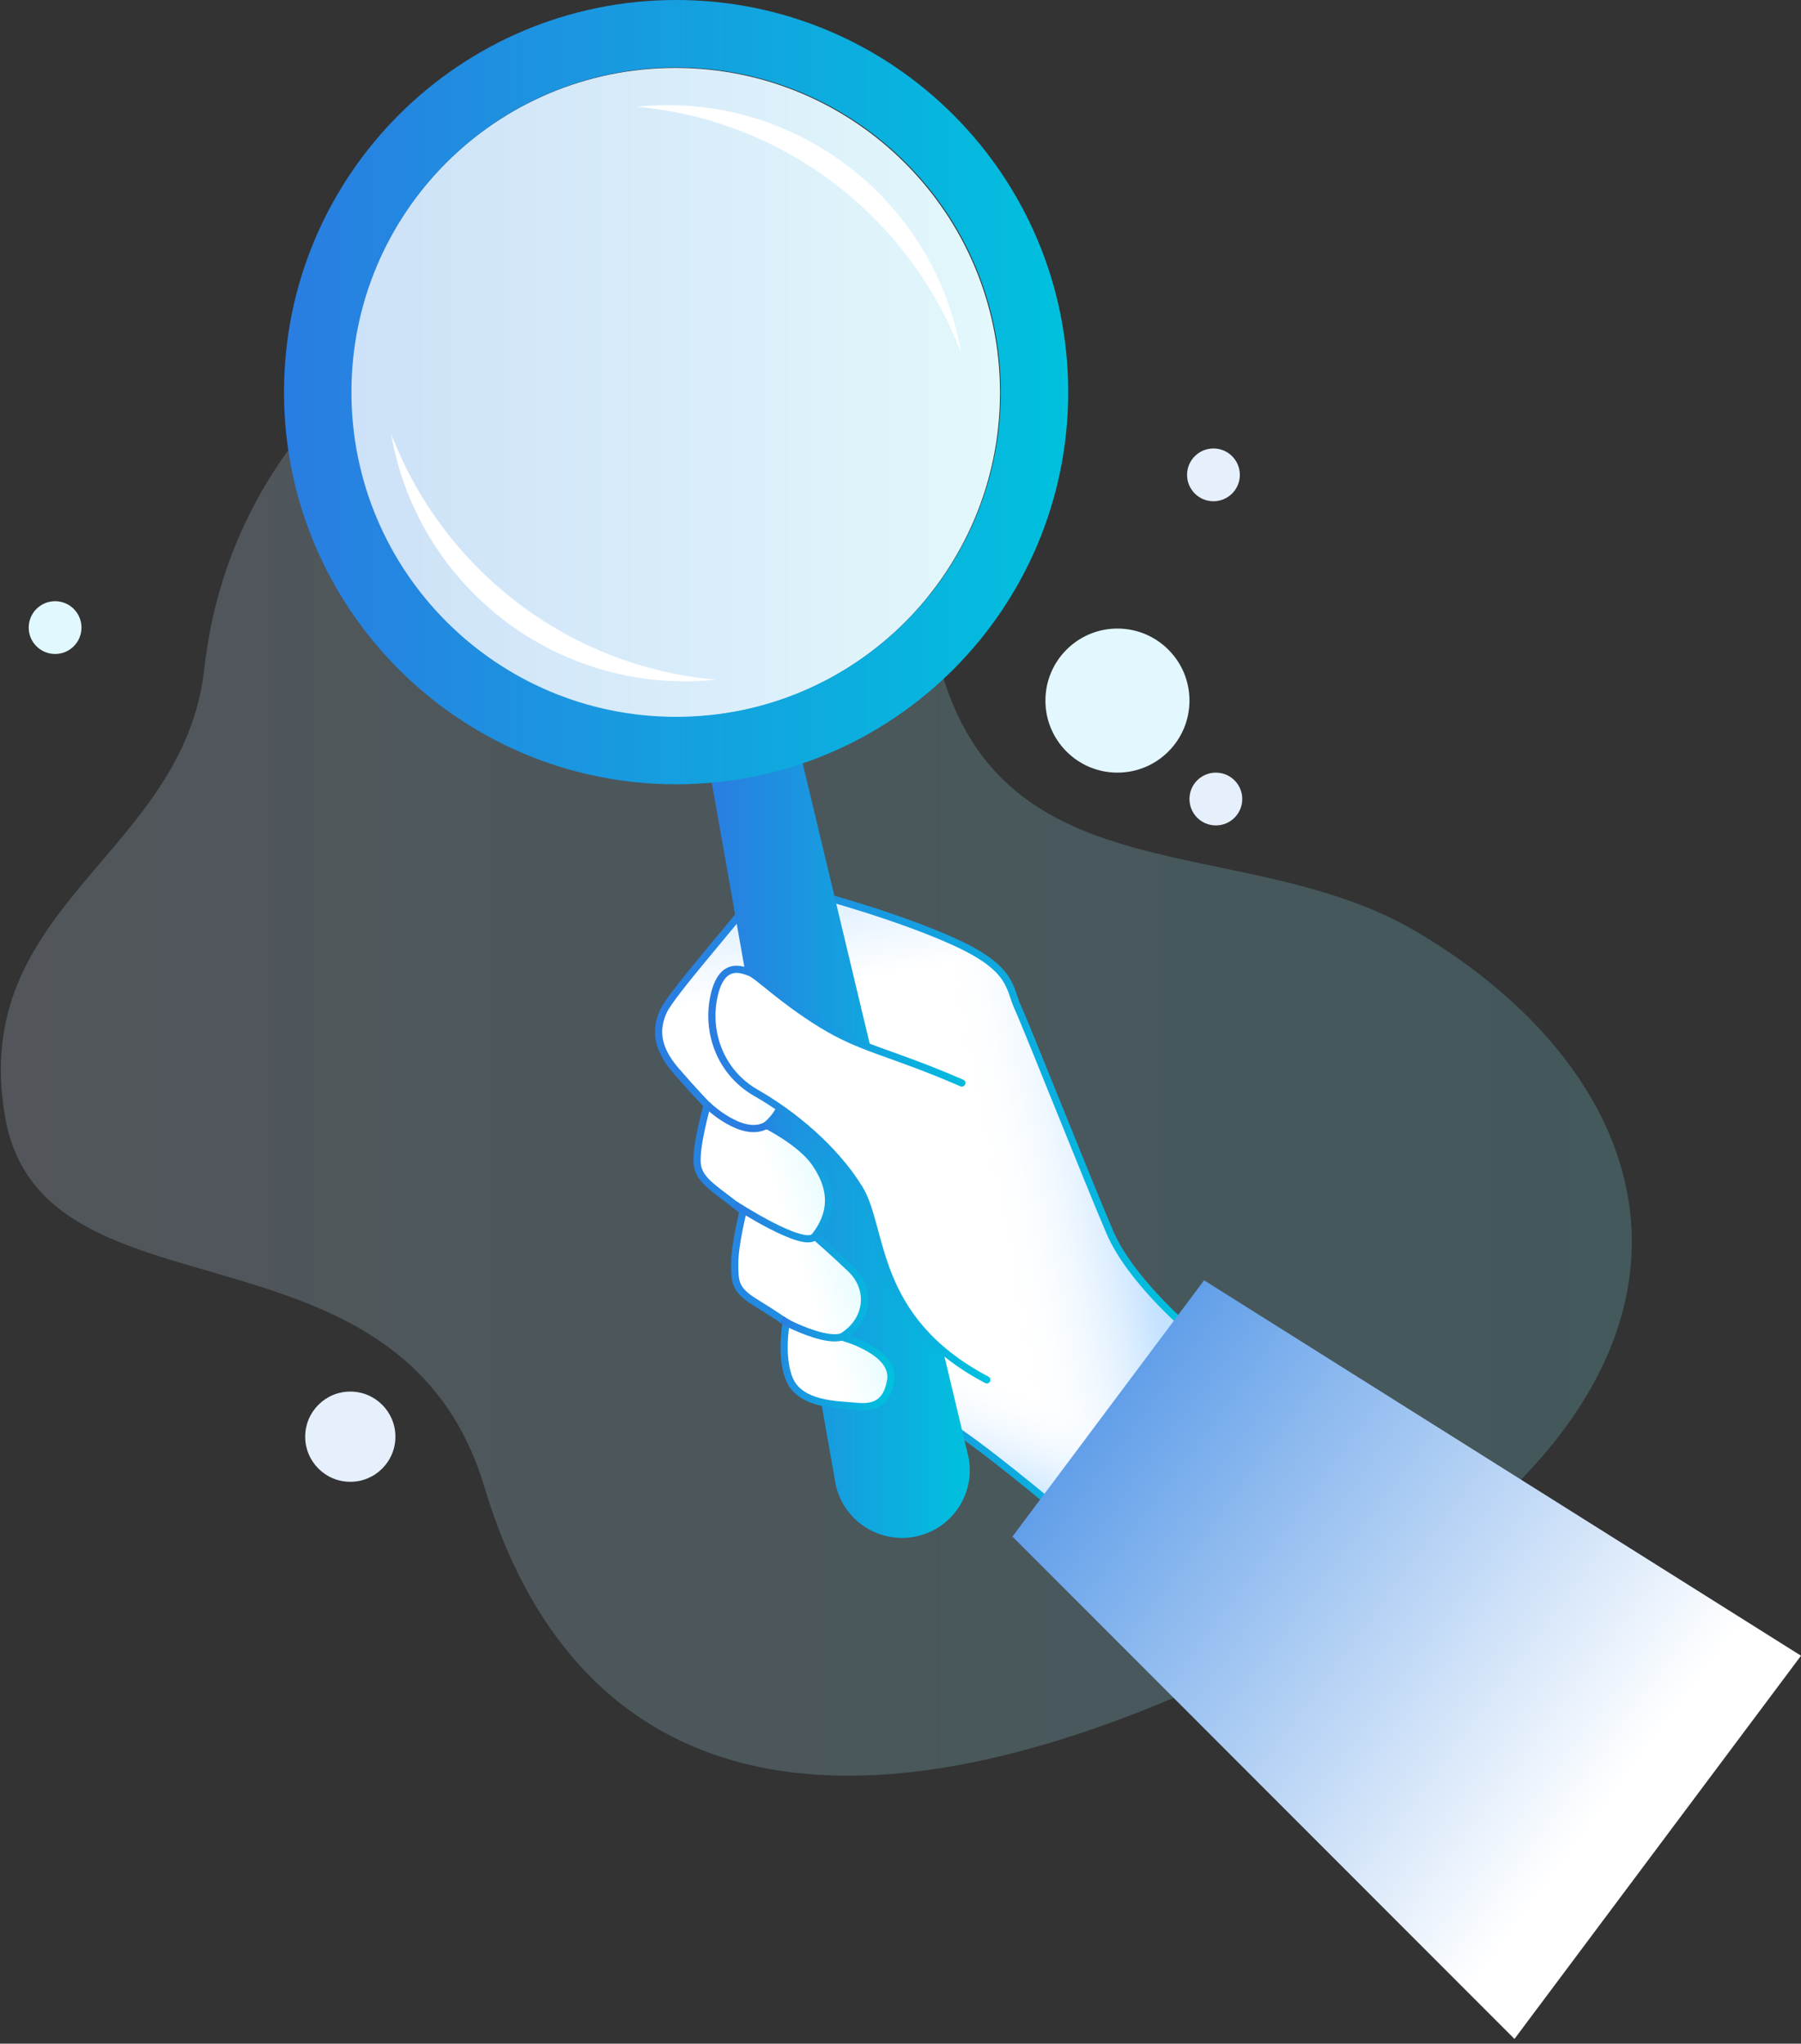 <svg width="260" height="295" viewBox="0 0 260 295" fill="none" xmlns="http://www.w3.org/2000/svg">
<rect x="0" y="0" width="260" height="295" fill="#333333" stroke="none"/>
<path d="M29.5 96.5C26.506 123.5 -4.645 130.592 0.748 161.287C6.14 191.981 57.772 174.076 69.951 214.704C82.129 255.332 117.647 272.388 185.646 237.475C253.645 202.562 244.282 158.07 204.552 134.521C176.816 118.083 136.522 132.691 133.59 82.301C129.5 12 36.629 32.199 29.5 96.5Z" fill="url(#paint0_linear_9491_1756)" fill-opacity="0.2"/>
<path d="M171.443 191.743C171.443 191.743 163.212 184.752 160.277 177.988C157.341 171.225 148.325 148.443 146.972 145.514C145.618 142.584 146.295 139.876 137.95 136.042C129.605 132.208 117.696 129.051 117.696 129.051C117.696 129.051 112.508 124.541 109.123 129.051C105.739 133.562 96.902 143.483 95.776 145.969C94.65 148.449 94.65 151.157 97.579 154.541C100.509 157.926 102.09 159.501 102.09 159.501C102.09 159.501 100.359 165.588 100.659 168.074C100.958 170.56 103.444 171.68 107.278 174.837C107.278 174.837 106.068 179.63 106.068 182.331C106.068 185.033 106.068 186.165 108.997 187.969C111.927 189.772 113.508 190.898 113.508 190.898C113.508 190.898 113.059 196.655 113.736 198.176C114.413 199.698 115.988 200.375 118.474 201.274C120.955 202.178 132.768 202.801 138.633 206.857C144.497 210.918 154.196 219.149 154.196 219.149L171.443 191.743Z" fill="url(#paint1_linear_9491_1756)"/>
<path d="M171.443 191.743C171.443 191.743 163.212 184.752 160.277 177.988C157.341 171.225 148.325 148.443 146.972 145.514C145.618 142.584 146.295 139.876 137.95 136.042C129.605 132.208 117.696 129.051 117.696 129.051C117.696 129.051 112.508 124.541 109.123 129.051C105.739 133.562 96.902 143.483 95.776 145.969C94.65 148.449 94.65 151.157 97.579 154.541C100.509 157.926 102.09 159.501 102.09 159.501C102.09 159.501 100.359 165.588 100.659 168.074C100.958 170.56 103.444 171.68 107.278 174.837C107.278 174.837 106.068 179.63 106.068 182.331C106.068 185.033 106.068 186.165 108.997 187.969C111.927 189.772 113.508 190.898 113.508 190.898C113.508 190.898 113.059 196.655 113.736 198.176C114.413 199.698 115.988 200.375 118.474 201.274C120.955 202.178 132.768 202.801 138.633 206.857C144.497 210.918 154.196 219.149 154.196 219.149L171.443 191.743Z" fill="url(#paint2_linear_9491_1756)"/>
<path d="M171.443 191.743C171.443 191.743 163.212 184.752 160.277 177.988C157.341 171.225 148.325 148.443 146.972 145.514C145.618 142.584 146.295 139.876 137.95 136.042C129.605 132.208 117.696 129.051 117.696 129.051C117.696 129.051 112.508 124.541 109.123 129.051C105.739 133.562 96.902 143.483 95.776 145.969C94.65 148.449 94.65 151.157 97.579 154.541C100.509 157.926 102.09 159.501 102.09 159.501C102.09 159.501 100.359 165.588 100.659 168.074C100.958 170.56 103.444 171.68 107.278 174.837C107.278 174.837 106.068 179.63 106.068 182.331C106.068 185.033 106.068 186.165 108.997 187.969C111.927 189.772 113.508 190.898 113.508 190.898C113.508 190.898 113.059 196.655 113.736 198.176C114.413 199.698 115.988 200.375 118.474 201.274C120.955 202.178 132.768 202.801 138.633 206.857C144.497 210.918 154.196 219.149 154.196 219.149L171.443 191.743Z" fill="url(#paint3_linear_9491_1756)"/>
<path d="M171.443 191.743C171.443 191.743 163.212 184.752 160.277 177.988C157.341 171.225 148.325 148.443 146.972 145.514C145.618 142.584 146.295 139.876 137.95 136.042C129.605 132.208 117.696 129.051 117.696 129.051C117.696 129.051 112.508 124.541 109.123 129.051C105.739 133.562 96.902 143.483 95.776 145.969C94.65 148.449 94.65 151.157 97.579 154.541C100.509 157.926 102.09 159.501 102.09 159.501C102.09 159.501 100.359 165.588 100.659 168.074C100.958 170.56 103.444 171.68 107.278 174.837C107.278 174.837 106.068 179.63 106.068 182.331C106.068 185.033 106.068 186.165 108.997 187.969C111.927 189.772 113.508 190.898 113.508 190.898C113.508 190.898 113.059 196.655 113.736 198.176C114.413 199.698 115.988 200.375 118.474 201.274C120.955 202.178 132.768 202.801 138.633 206.857C144.497 210.918 154.196 219.149 154.196 219.149L171.443 191.743Z" stroke="url(#paint4_linear_9491_1756)" stroke-width="1.04" stroke-miterlimit="10"/>
<path d="M218.635 294.317L146.162 221.803L173.826 184.812L260 239L218.635 294.317Z" fill="url(#paint5_linear_9491_1756)"/>
<path d="M161.319 111.528C167.062 111.528 171.717 106.873 171.717 101.13C171.717 95.387 167.062 90.732 161.319 90.732C155.576 90.732 150.921 95.387 150.921 101.13C150.921 106.873 155.576 111.528 161.319 111.528Z" fill="#E3F8FE"/>
<path d="M50.571 213.896C54.168 213.896 57.083 210.98 57.083 207.384C57.083 203.788 54.168 200.872 50.571 200.872C46.975 200.872 44.06 203.788 44.06 207.384C44.06 210.98 46.975 213.896 50.571 213.896Z" fill="#E6F0FC"/>
<path d="M175.527 119.148C177.631 119.148 179.337 117.443 179.337 115.338C179.337 113.234 177.631 111.528 175.527 111.528C173.423 111.528 171.717 113.234 171.717 115.338C171.717 117.443 173.423 119.148 175.527 119.148Z" fill="#E6F0FC"/>
<path d="M175.18 72.356C177.284 72.356 178.99 70.65 178.99 68.546C178.99 66.442 177.284 64.736 175.18 64.736C173.076 64.736 171.37 66.442 171.37 68.546C171.37 70.65 173.076 72.356 175.18 72.356Z" fill="#E6F0FC"/>
<path d="M7.955 94.402C10.059 94.402 11.764 92.696 11.764 90.592C11.764 88.488 10.059 86.782 7.955 86.782C5.85 86.782 4.145 88.488 4.145 90.592C4.145 92.696 5.85 94.402 7.955 94.402Z" fill="#E1F9FE"/>
<path d="M120.641 214.272C121.778 219.551 126.984 222.915 132.269 221.78C137.553 220.651 140.921 215.451 139.777 210.165L115 106.5L102.5 111.5L120.641 214.272Z" fill="url(#paint6_linear_9491_1756)"/>
<path d="M107.727 149.569C107.727 149.569 117.425 156.56 110.656 162.425C110.656 162.425 115.616 164.905 117.647 167.84C119.678 170.776 120.804 174.382 117.647 178.438C117.647 178.438 120.876 181.289 122.835 183.176C125.824 186.052 125.429 190.616 121.517 192.989C121.517 192.989 129.275 195.019 128.58 199.249C127.885 203.478 125.039 203.149 123.02 202.951C121.002 202.753 115.646 202.783 114.035 199.249C112.543 195.978 113.501 190.898 113.501 190.898" fill="url(#paint7_linear_9491_1756)"/>
<path d="M107.727 149.569C107.727 149.569 117.425 156.56 110.656 162.425C110.656 162.425 115.616 164.905 117.647 167.84C119.678 170.776 120.804 174.382 117.647 178.438C117.647 178.438 120.876 181.289 122.835 183.176C125.824 186.052 125.429 190.616 121.517 192.989C121.517 192.989 129.275 195.019 128.58 199.249C127.885 203.478 125.039 203.149 123.02 202.951C121.002 202.753 115.646 202.783 114.035 199.249C112.543 195.978 113.501 190.898 113.501 190.898" stroke="url(#paint8_linear_9491_1756)" stroke-width="1.04" stroke-miterlimit="10"/>
<path d="M102.09 159.49C102.09 159.49 107.188 164.444 110.662 162.419L102.09 159.49Z" fill="white"/>
<path d="M102.09 159.49C102.09 159.49 107.188 164.444 110.662 162.419" stroke="url(#paint9_linear_9491_1756)" stroke-width="1.04" stroke-miterlimit="10"/>
<path d="M106.067 173.855C106.067 173.855 116.215 180.462 117.653 178.432" stroke="url(#paint10_linear_9491_1756)" stroke-width="1.04" stroke-miterlimit="10"/>
<path d="M112.837 190.425C112.837 190.425 113.736 191.012 114.119 191.191C115.617 191.91 119.492 193.6 121.523 192.983" fill="white"/>
<path d="M112.837 190.425C112.837 190.425 113.736 191.012 114.119 191.191C115.617 191.91 119.492 193.6 121.523 192.983" stroke="url(#paint11_linear_9491_1756)" stroke-width="1.04" stroke-miterlimit="10"/>
<path d="M142.46 199.177C153.173 188.476 137.991 155.96 137.576 155.784C128.139 151.787 124.253 151.328 118.635 147.874C112.771 144.267 109.386 140.769 108.26 140.374C107.133 139.978 104.198 138.624 103.072 143.812C101.946 149 103.976 154.805 109.158 157.764C114.346 160.723 120.433 165.69 124.045 171.548C127.651 177.413 125.77 190.383 142.46 199.177Z" fill="white"/>
<path d="M138.853 156.332C128.478 151.822 124.5 151.48 118.635 147.874C112.771 144.267 109.386 140.769 108.26 140.374C107.133 139.978 104.198 138.624 103.072 143.812C101.946 149 103.976 154.805 109.158 157.764C114.346 160.723 120.433 165.69 124.045 171.548C127.651 177.413 125.77 190.383 142.46 199.177" stroke="url(#paint12_linear_9491_1756)" stroke-width="1.04" stroke-miterlimit="10" stroke-linecap="round"/>
<path d="M97.499 103.545C123.385 103.545 144.369 82.56 144.369 56.675C144.369 30.789 123.385 9.804 97.499 9.804C71.613 9.804 50.629 30.789 50.629 56.675C50.629 82.56 71.613 103.545 97.499 103.545Z" fill="url(#paint13_linear_9491_1756)" style="mix-blend-mode:multiply"/>
<path fill-rule="evenodd" clip-rule="evenodd" d="M154.21 56.605C154.21 87.867 128.867 113.21 97.605 113.21C66.343 113.21 41 87.867 41 56.605C41 25.343 66.343 0 97.605 0C128.867 0 154.21 25.343 154.21 56.605ZM144.475 56.605C144.475 82.49 123.49 103.475 97.605 103.475C71.719 103.475 50.735 82.49 50.735 56.605C50.735 30.719 71.719 9.735 97.605 9.735C123.49 9.735 144.475 30.719 144.475 56.605Z" fill="url(#paint14_linear_9491_1756)"/>
<path d="M138.75 50.923C135.294 30.627 117.64 15.178 96.361 15.178C94.858 15.178 93.372 15.256 91.91 15.405C113.404 17.334 131.364 31.52 138.75 50.923Z" fill="white"/>
<path d="M56.464 62.599C59.92 82.895 77.575 98.345 98.853 98.345C100.357 98.345 101.842 98.267 103.304 98.117C81.81 96.188 63.85 82.002 56.464 62.599Z" fill="white"/>
<defs>
<linearGradient id="paint0_linear_9491_1756" x1="235.577" y1="142.438" x2="-0.38" y2="142.438" gradientUnits="userSpaceOnUse">
<stop stop-color="#83EEFF"/>
<stop offset="1" stop-color="#CDE1F8"/>
</linearGradient>
<linearGradient id="paint1_linear_9491_1756" x1="123.192" y1="118.634" x2="126.658" y2="140.817" gradientUnits="userSpaceOnUse">
<stop stop-color="#C3E2FF"/>
<stop offset="1" stop-color="white"/>
</linearGradient>
<linearGradient id="paint2_linear_9491_1756" x1="162.013" y1="164.386" x2="141.736" y2="168.372" gradientUnits="userSpaceOnUse">
<stop stop-color="#C4E2FF"/>
<stop offset="1" stop-color="white" stop-opacity="0"/>
</linearGradient>
<linearGradient id="paint3_linear_9491_1756" x1="142.776" y1="214.645" x2="148.322" y2="200.087" gradientUnits="userSpaceOnUse">
<stop stop-color="#C3E2FF"/>
<stop offset="1" stop-color="white" stop-opacity="0"/>
</linearGradient>
<linearGradient id="paint4_linear_9491_1756" x1="171.443" y1="173.388" x2="95.079" y2="173.388" gradientUnits="userSpaceOnUse">
<stop stop-color="#00C1DE"/>
<stop offset="1" stop-color="#2A7DE1"/>
</linearGradient>
<linearGradient id="paint5_linear_9491_1756" x1="133" y1="185" x2="233" y2="259" gradientUnits="userSpaceOnUse">
<stop stop-color="#2A7DE1"/>
<stop offset="1" stop-color="white"/>
</linearGradient>
<linearGradient id="paint6_linear_9491_1756" x1="140" y1="164.613" x2="102.5" y2="164.613" gradientUnits="userSpaceOnUse">
<stop stop-color="#00C1DE"/>
<stop offset="1" stop-color="#2A7DE1"/>
</linearGradient>
<linearGradient id="paint7_linear_9491_1756" x1="131.51" y1="161.093" x2="110.714" y2="168.026" gradientUnits="userSpaceOnUse">
<stop stop-color="#B9F5FF"/>
<stop offset="1" stop-color="white"/>
</linearGradient>
<linearGradient id="paint8_linear_9491_1756" x1="128.624" y1="176.478" x2="107.727" y2="176.478" gradientUnits="userSpaceOnUse">
<stop stop-color="#00C1DE"/>
<stop offset="1" stop-color="#2A7DE1"/>
</linearGradient>
<linearGradient id="paint9_linear_9491_1756" x1="110.662" y1="161.208" x2="102.09" y2="161.208" gradientUnits="userSpaceOnUse">
<stop stop-color="#2A7DE1"/>
<stop offset="1" stop-color="#2A7DE1"/>
</linearGradient>
<linearGradient id="paint10_linear_9491_1756" x1="117.653" y1="176.353" x2="106.067" y2="176.353" gradientUnits="userSpaceOnUse">
<stop stop-color="#169EE0"/>
<stop offset="1" stop-color="#2A7DE1"/>
</linearGradient>
<linearGradient id="paint11_linear_9491_1756" x1="121.523" y1="191.779" x2="112.837" y2="191.779" gradientUnits="userSpaceOnUse">
<stop stop-color="#0EABE0"/>
<stop offset="1" stop-color="#2A7DE1"/>
</linearGradient>
<linearGradient id="paint12_linear_9491_1756" x1="142.46" y1="169.734" x2="102.771" y2="169.734" gradientUnits="userSpaceOnUse">
<stop stop-color="#00C1DE"/>
<stop offset="1" stop-color="#2A7DE1"/>
</linearGradient>
<linearGradient id="paint13_linear_9491_1756" x1="144.369" y1="56.969" x2="50.629" y2="56.969" gradientUnits="userSpaceOnUse">
<stop stop-color="#E3F8FB"/>
<stop offset="1" stop-color="#CDE1F8"/>
</linearGradient>
<linearGradient id="paint14_linear_9491_1756" x1="154.21" y1="56.961" x2="41" y2="56.961" gradientUnits="userSpaceOnUse">
<stop stop-color="#00C1DE"/>
<stop offset="1" stop-color="#2A7DE1"/>
</linearGradient>
</defs>
</svg>
